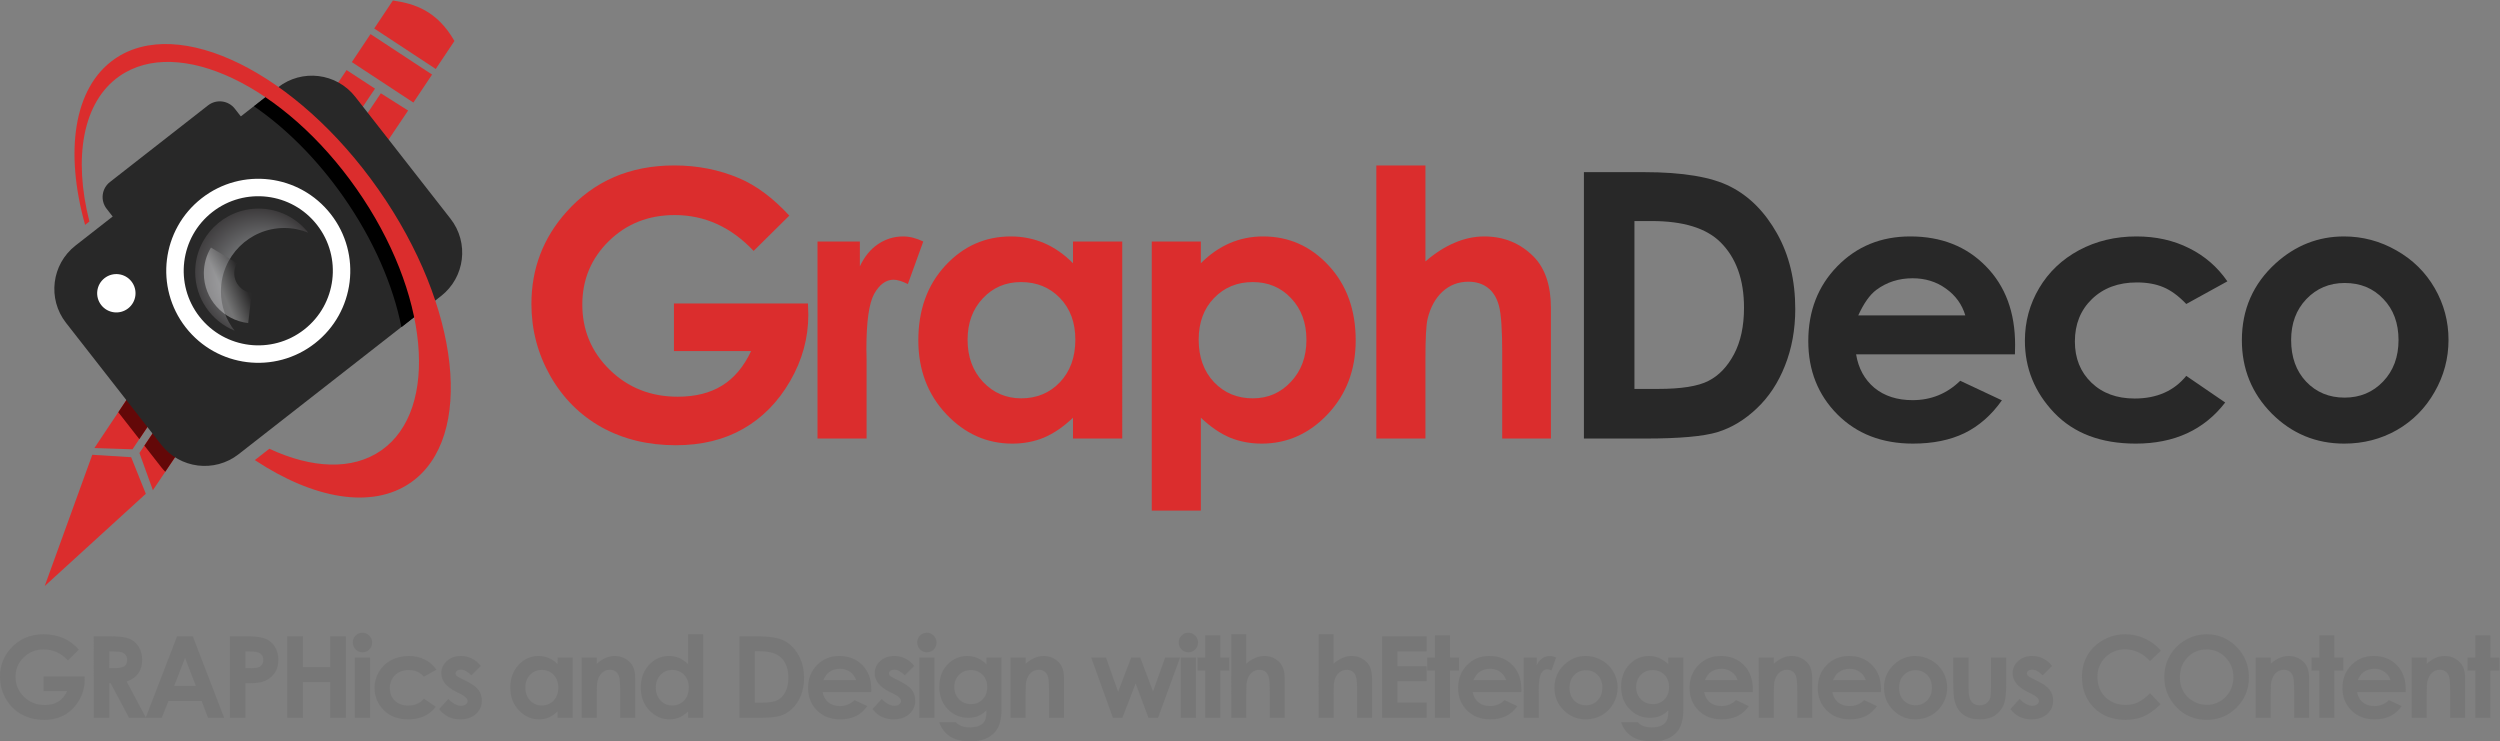 <?xml version="1.0" encoding="UTF-8" standalone="no"?>
<!-- Created with Inkscape (http://www.inkscape.org/) -->

<svg
   version="1.1"
   id="svg2"
   xml:space="preserve"
   width="763.728"
   height="226.399"
   viewBox="0 0 763.728 226.399"
   sodipodi:docname="graphdeco_logo.svg"
   inkscape:version="1.1.2 (0a00cf5339, 2022-02-04)"
   xmlns:inkscape="http://www.inkscape.org/namespaces/inkscape"
   xmlns:sodipodi="http://sodipodi.sourceforge.net/DTD/sodipodi-0.dtd"
   xmlns="http://www.w3.org/2000/svg"
   xmlns:svg="http://www.w3.org/2000/svg"><rect x="0" y="0" width="763.728" height="226.399" fill="#808080" stroke="none"/><defs
     id="defs6"><clipPath
       clipPathUnits="userSpaceOnUse"
       id="clipPath22"><path
         d="M 0,792 H 612 V 0 H 0 Z"
         id="path20" /></clipPath><radialGradient
       fx="0.363"
       fy="0.292"
       cx="0"
       cy="0"
       r="1"
       gradientUnits="userSpaceOnUse"
       gradientTransform="matrix(18.048,0,0,-18.048,78.816,387.392)"
       spreadMethod="pad"
       id="radialGradient62"><stop
         style="stop-opacity:1;stop-color:#797b7d"
         offset="0"
         id="stop56" /><stop
         style="stop-opacity:1;stop-color:#797b7d"
         offset="0.429"
         id="stop58" /><stop
         style="stop-opacity:1;stop-color:#231f20"
         offset="1"
         id="stop60" /></radialGradient><clipPath
       clipPathUnits="userSpaceOnUse"
       id="clipPath72"><path
         d="M 0,792 H 612 V 0 H 0 Z"
         id="path70" /></clipPath><clipPath
       clipPathUnits="userSpaceOnUse"
       id="clipPath88"><path
         d="m 67.837,392.453 h 10.979 v -17.306 h -10.979 z"
         id="path86" /></clipPath><linearGradient
       x1="0"
       y1="0"
       x2="1"
       y2="0"
       gradientUnits="userSpaceOnUse"
       gradientTransform="matrix(8.574,3.691,3.691,-8.574,68.173,381.405)"
       spreadMethod="pad"
       id="linearGradient100"><stop
         style="stop-opacity:1;stop-color:#e6e7e8"
         offset="0"
         id="stop94" /><stop
         style="stop-opacity:1;stop-color:#e6e7e8"
         offset="0.429"
         id="stop96" /><stop
         style="stop-opacity:1;stop-color:#2e2c2d"
         offset="1"
         id="stop98" /></linearGradient></defs><sodipodi:namedview
     id="namedview4"
     pagecolor="#ffffff"
     bordercolor="#666666"
     borderopacity="1.0"
     inkscape:pageshadow="2"
     inkscape:pageopacity="0.0"
     inkscape:pagecheckerboard="0"
     showgrid="false"
     inkscape:zoom="0.9628973"
     inkscape:cx="97.622041"
     inkscape:cy="-65.946805"
     inkscape:window-width="2560"
     inkscape:window-height="1376"
     inkscape:window-x="1920"
     inkscape:window-y="27"
     inkscape:window-maximized="1"
     inkscape:current-layer="g8" /><g
     id="g8"
     inkscape:groupmode="layer"
     inkscape:label="logo-graphdeco"
     transform="matrix(1.333,0,0,-1.333,-28.156,598.77)"><path
       d="m 202.013,399.777 -8.176,-8.093 q -7.761,8.218 -18.096,8.218 -9.006,0 -15.107,-5.977 -6.06,-5.977 -6.06,-14.526 0,-8.84 6.309,-14.983 6.309,-6.143 15.564,-6.143 6.018,0 10.127,2.532 4.15,2.532 6.682,7.927 h -17.681 v 10.916 h 30.713 l 0.083,-2.573 q 0,-8.01 -4.15,-15.19 -4.15,-7.18 -10.75,-10.957 -6.599,-3.777 -15.481,-3.777 -9.504,0 -16.975,4.109 -7.429,4.15 -11.787,11.787 -4.316,7.637 -4.316,16.477 0,12.119 8.01,21.084 9.504,10.666 24.736,10.666 7.969,0 14.9,-2.947 5.852,-2.49 11.455,-8.55 z"
       id="path5534"
       style="font-weight:bold;font-size:85px;font-family:'Century Gothic';-inkscape-font-specification:CenturyGothic-Bold;fill:#db2d2d;fill-opacity:1" /><path
       d="m 208.474,393.842 h 9.712 v -5.686 q 1.577,3.362 4.192,5.105 2.615,1.743 5.728,1.743 2.2,0 4.607,-1.162 l -3.528,-9.753 q -1.992,0.996 -3.279,0.996 -2.615,0 -4.441,-3.237 -1.785,-3.237 -1.785,-12.7 l 0.042,-2.2 V 348.685 h -11.248 z"
       id="path5536"
       style="font-weight:bold;font-size:85px;font-family:'Century Gothic';-inkscape-font-specification:CenturyGothic-Bold;fill:#db2d2d;fill-opacity:1" /><path
       d="m 267.025,393.842 h 11.289 V 348.685 h -11.289 v 4.773 q -3.32,-3.154 -6.682,-4.565 -3.32,-1.37 -7.222,-1.37 -8.757,0 -15.149,6.765 -6.392,6.807 -6.392,16.892 0,10.459 6.184,17.141 6.184,6.682 15.024,6.682 4.067,0 7.637,-1.536 3.569,-1.536 6.599,-4.607 z m -11.912,-9.297 q -5.271,0 -8.757,-3.735 -3.486,-3.694 -3.486,-9.504 0,-5.852 3.528,-9.629 3.569,-3.777 8.757,-3.777 5.354,0 8.882,3.694 3.528,3.735 3.528,9.753 0,5.894 -3.528,9.546 -3.528,3.652 -8.923,3.652 z"
       id="path5538"
       style="font-weight:bold;font-size:85px;font-family:'Century Gothic';-inkscape-font-specification:CenturyGothic-Bold;fill:#db2d2d;fill-opacity:1" /><path
       d="m 296.328,393.842 v -4.98 q 3.071,3.071 6.641,4.607 3.569,1.536 7.637,1.536 8.84,0 15.024,-6.682 6.184,-6.682 6.184,-17.141 0,-10.085 -6.392,-16.892 -6.392,-6.765 -15.149,-6.765 -3.901,0 -7.263,1.37 -3.362,1.411 -6.682,4.565 v -21.292 h -11.248 v 61.675 z m 11.912,-9.297 q -5.354,0 -8.882,-3.652 -3.528,-3.652 -3.528,-9.546 0,-6.018 3.528,-9.753 3.528,-3.694 8.882,-3.694 5.188,0 8.716,3.777 3.569,3.777 3.569,9.629 0,5.811 -3.486,9.504 -3.486,3.735 -8.799,3.735 z"
       id="path5540"
       style="font-weight:bold;font-size:85px;font-family:'Century Gothic';-inkscape-font-specification:CenturyGothic-Bold;fill:#db2d2d;fill-opacity:1" /><path
       d="m 336.547,411.273 h 11.248 v -21.997 q 3.32,2.864 6.682,4.275 3.362,1.453 6.807,1.453 6.724,0 11.331,-4.648 3.943,-4.026 3.943,-11.829 V 348.685 h -11.165 v 19.797 q 0,7.844 -0.747,10.625 -0.747,2.781 -2.573,4.15 -1.785,1.37 -4.441,1.37 -3.445,0 -5.935,-2.283 -2.449,-2.283 -3.403,-6.226 -0.498,-2.034 -0.498,-9.297 V 348.685 h -11.248 z"
       id="path5542"
       style="font-weight:bold;font-size:85px;font-family:'Century Gothic';-inkscape-font-specification:CenturyGothic-Bold;fill:#db2d2d;fill-opacity:1" /><path
       d="m 384.117,409.738 h 13.779 q 13.323,0 19.797,-3.32 6.475,-3.279 10.667,-10.708 4.192,-7.429 4.192,-17.349 0,-7.056 -2.366,-12.991 -2.324,-5.894 -6.475,-9.795 -4.109,-3.901 -8.923,-5.396 -4.814,-1.494 -16.685,-1.494 h -13.987 z m 11.58,-11.206 v -38.474 h 5.396 q 7.969,0 11.538,1.826 3.611,1.826 5.894,6.143 2.283,4.316 2.283,10.625 0,9.712 -5.437,15.066 -4.897,4.814 -15.73,4.814 z"
       id="path5544"
       style="font-weight:bold;font-size:85px;font-family:'Century Gothic';-inkscape-font-specification:CenturyGothic-Bold;fill:#282828" /><path
       d="m 482.895,367.985 h -36.399 q 0.789,-4.814 4.192,-7.678 3.445,-2.822 8.757,-2.822 6.35,0 10.916,4.441 l 9.546,-4.482 q -3.569,-5.063 -8.55,-7.512 -4.98,-2.407 -11.829,-2.407 -10.625,0 -17.307,6.682 -6.682,6.724 -6.682,16.809 0,10.334 6.641,17.141 6.682,6.848 16.726,6.848 10.666,0 17.349,-6.848 6.682,-6.807 6.682,-18.013 z m -11.372,8.923 q -1.121,3.777 -4.441,6.143 -3.279,2.366 -7.637,2.366 -4.731,0 -8.301,-2.656 -2.241,-1.66 -4.15,-5.852 z"
       id="path5546"
       style="font-weight:bold;font-size:85px;font-family:'Century Gothic';-inkscape-font-specification:CenturyGothic-Bold;fill:#282828" /><path
       d="m 531.582,384.711 -9.421,-5.188 q -2.656,2.781 -5.271,3.86 -2.573,1.079 -6.06,1.079 -6.35,0 -10.293,-3.818 -3.901,-3.777 -3.901,-9.712 0,-5.769 3.777,-9.421 3.777,-3.652 9.919,-3.652 7.595,0 11.829,5.188 l 8.923,-6.101 q -7.263,-9.421 -20.503,-9.421 -11.912,0 -18.677,7.056 -6.724,7.056 -6.724,16.519 0,6.558 3.279,12.078 3.279,5.52 9.131,8.674 5.894,3.154 13.157,3.154 6.724,0 12.078,-2.698 5.354,-2.656 8.757,-7.595 z"
       id="path5548"
       style="font-weight:bold;font-size:85px;font-family:'Century Gothic';-inkscape-font-specification:CenturyGothic-Bold;fill:#282828" /><path
       d="m 558.314,395.004 q 6.392,0 11.995,-3.196 5.645,-3.196 8.799,-8.674 3.154,-5.479 3.154,-11.829 0,-6.392 -3.196,-11.953 -3.154,-5.562 -8.633,-8.716 -5.479,-3.113 -12.078,-3.113 -9.712,0 -16.602,6.89 -6.848,6.931 -6.848,16.809 0,10.584 7.761,17.639 6.807,6.143 15.647,6.143 z m 0.166,-10.667 q -5.271,0 -8.799,-3.694 -3.486,-3.652 -3.486,-9.38 0,-5.894 3.445,-9.546 3.486,-3.652 8.799,-3.652 5.312,0 8.84,3.694 3.528,3.694 3.528,9.504 0,5.811 -3.486,9.421 -3.445,3.652 -8.84,3.652 z"
       id="path5550"
       style="font-weight:bold;font-size:85px;font-family:'Century Gothic';-inkscape-font-specification:CenturyGothic-Bold;fill:#282828" /><g
       id="g16"><g
         id="g18"
         clip-path="url(#clipPath22)"><g
           id="g24"
           transform="translate(42.271,344.964)"><path
             d="M 0,0 -10.905,-30.08 12.269,-8.94 8.91,-0.551 Z M 66.131,82.846 10.806,0.411 13.888,-8.115 72.38,78.893 Z M 58.275,88.169 0.481,1.545 9.212,1.257 64.79,83.911 Z m 5.491,8.245 -4.283,-6.418 14.104,-9.276 4.283,6.419 z m 12.592,5.365 c -2.387,1.361 -4.899,1.964 -7.467,2.334 l -4.282,-6.419 14.104,-9.275 4.282,6.418 c -2.001,3.473 -4.25,5.582 -6.637,6.942 z"
             style="fill:#db2d2d;fill-opacity:1;fill-rule:nonzero;stroke:none"
             id="path26" /></g><g
           id="g28"
           transform="translate(103.544,420.57)"><path
             d="m 0,0 -49.333,-73.506 3.867,-4.95 c 0.289,-0.37 0.598,-0.716 0.918,-1.045 l 49.33,73.38 z"
             style="fill:#630808;fill-opacity:1;fill-rule:nonzero;stroke:none"
             id="path30" /></g><g
           id="g32"
           transform="translate(48.23,354.719)"><path
             d="m 0,0 4.819,-6.169 49.379,73.434 c -1.725,2.144 -4.012,3.571 -6.485,4.249 z"
             style="fill:#630808;fill-opacity:1;fill-rule:nonzero;stroke:none"
             id="path34" /></g><g
           id="g36"
           transform="translate(46.319,407.477)"><path
             d="m 0,0 22.475,17.558 c 1.904,1.488 4.653,1.15 6.14,-0.754 L 36.183,7.118 C 37.67,5.214 37.332,2.465 35.428,0.977 L 12.954,-16.581 c -1.904,-1.487 -4.653,-1.15 -6.141,0.754 l -7.567,9.686 C -2.242,-4.237 -1.904,-1.488 0,0"
             style="fill:#282828;fill-opacity:1;fill-rule:nonzero;stroke:none"
             id="path38" /></g><g
           id="g40"
           transform="translate(38.426,392.915)"><path
             d="m 0,0 46.407,36.256 c 5.492,4.291 13.423,3.317 17.714,-2.175 L 85.948,6.142 C 90.239,0.65 89.265,-7.281 83.773,-11.572 L 37.366,-47.828 c -5.492,-4.29 -13.423,-3.317 -17.714,2.176 L -2.175,-17.713 C -6.466,-12.221 -5.492,-4.291 0,0"
             style="fill:#282828;fill-opacity:1;fill-rule:nonzero;stroke:none"
             id="path42" /></g></g></g><g
       id="g44"><g
         id="g46"><g
           id="g52"><g
             id="g54"><path
               d="m 65.851,386.851 c 0,-6.083 3.74,-11.286 9.043,-13.454 v 0 c -1.962,2.478 -3.141,5.603 -3.141,9.008 v 0 c 0,8.028 6.507,14.535 14.535,14.535 v 0 c 1.945,0 3.797,-0.389 5.493,-1.082 v 0 c -2.662,3.363 -6.771,5.528 -11.394,5.528 v 0 c -8.028,0 -14.536,-6.507 -14.536,-14.535"
               style="fill:url(#radialGradient62);stroke:none"
               id="path64" /></g></g></g></g><g
       id="g66"><g
         id="g68"
         clip-path="url(#clipPath72)"><g
           id="g74"
           transform="translate(68.56,402.172)"><path
             d="m 0,0 c 8.308,6.491 20.305,5.017 26.795,-3.291 6.491,-8.308 5.018,-20.304 -3.29,-26.795 C 15.197,-36.577 3.2,-35.103 -3.291,-26.795 -9.781,-18.487 -8.308,-6.491 0,0 Z"
             style="fill:none;stroke:#ffffff;stroke-width:4;stroke-linecap:butt;stroke-linejoin:miter;stroke-miterlimit:10;stroke-dasharray:none;stroke-opacity:1"
             id="path76" /></g><g
           id="g78"
           transform="translate(45.08,385.445)"><path
             d="M 0,0 C 1.913,1.495 4.675,1.155 6.17,-0.758 7.664,-2.671 7.325,-5.433 5.412,-6.927 3.499,-8.422 0.737,-8.083 -0.758,-6.17 -2.252,-4.257 -1.913,-1.495 0,0"
             style="fill:#ffffff;fill-opacity:1;fill-rule:nonzero;stroke:none"
             id="path80" /></g><g
           id="g82"><g
             id="g84" /><g
             id="g114"><g
               clip-path="url(#clipPath88)"
               opacity="0.4"
               id="g112"><g
                 id="g110"><g
                   id="g108"><g
                     id="g106"><g
                       id="g104"><path
                         d="m 78.816,382.07 c -2.255,0.262 -4.007,2.176 -4.007,4.502 0,0.848 0.238,1.639 0.643,2.318 l -5.984,3.563 c -1.029,-1.723 -1.631,-3.73 -1.631,-5.883 0,-5.901 4.444,-10.757 10.167,-11.423 z"
                         style="fill:url(#linearGradient100);stroke:none"
                         id="path102" /></g></g></g></g></g></g></g><g
           id="g116"
           transform="translate(104.873,403.918)"><path
             d="m 0,0 c -6.761,9.656 -14.606,17.558 -22.561,23.252 l -2.985,-2.331 C -18.28,15.931 -11.136,8.871 -5.04,0.166 1.897,-9.742 6.366,-20.196 8.246,-29.699 l 4.898,3.827 C 10.385,-17.414 5.982,-8.543 0,0"
             style="fill:#000000;fill-opacity:1;fill-rule:nonzero;stroke:none"
             id="path118" /></g><g
           id="g120"
           transform="translate(107.878,405.73)"><path
             d="m 0,0 c -18.761,26.793 -45.863,40.185 -60.535,29.911 -9.389,-6.574 -11.4,-21.252 -6.722,-37.989 l 0.992,0.775 c -3.706,14.577 -1.58,27.382 6.872,33.3 13.439,9.41 37.774,-2.155 54.353,-25.831 16.578,-23.677 19.123,-50.5 5.683,-59.91 -6.645,-4.654 -15.955,-4.171 -25.673,0.361 l -3.326,-2.599 c 13.403,-8.879 26.865,-11.36 35.76,-5.132 C 22.075,-56.841 18.761,-26.793 0,0"
             style="fill:#db2d2d;fill-opacity:1;fill-rule:nonzero;stroke:none"
             id="path122" /></g></g></g><g
       aria-label="GRAPHics and Design with hEterogeneous COntent"
       transform="matrix(1,0,0,-1,19.822,284.687)"
       id="text126"
       style="font-weight:bold;font-size:26px;font-family:'Century Gothic';-inkscape-font-specification:CenturyGothic-Bold;fill:#777777"><path
         d="m 19.373,-15.628 -2.501,2.476 q -2.374,-2.514 -5.535,-2.514 -2.755,0 -4.621,1.828 -1.854,1.828 -1.854,4.443 0,2.704 1.93,4.583 1.93,1.879 4.761,1.879 1.841,0 3.098,-0.774 1.27,-0.774 2.044,-2.425 h -5.408 v -3.339 h 9.395 l 0.025,0.787 q 0,2.45 -1.27,4.646 -1.27,2.196 -3.288,3.352 -2.019,1.155 -4.735,1.155 -2.907,0 -5.192,-1.257 Q 3.948,-2.057 2.615,-4.393 1.295,-6.729 1.295,-9.433 q 0,-3.707 2.45,-6.449 2.907,-3.263 7.566,-3.263 2.438,0 4.558,0.901 1.79,0.762 3.504,2.615 z"
         id="path5670" /><path
         d="m 22.784,-18.675 h 3.771 q 3.098,0 4.405,0.559 1.32,0.546 2.12,1.828 0.8,1.282 0.8,3.034 0,1.841 -0.889,3.085 -0.876,1.231 -2.653,1.866 L 34.756,0 H 30.871 L 26.669,-7.909 H 26.339 V 0 h -3.555 z m 3.555,7.3 h 1.117 q 1.701,0 2.336,-0.444 0.647,-0.444 0.647,-1.473 0,-0.609 -0.317,-1.054 -0.317,-0.457 -0.851,-0.647 -0.533,-0.203 -1.955,-0.203 h -0.978 z"
         id="path5672" /><path
         d="m 41.88,-18.675 h 3.605 L 52.671,0 H 48.977 L 47.517,-3.847 H 39.9 L 38.376,0 h -3.694 z m 1.828,4.951 -2.488,6.411 h 4.964 z"
         id="path5674" /><path
         d="m 53.99,-18.675 h 3.771 q 3.06,0 4.405,0.571 1.358,0.559 2.133,1.828 0.787,1.257 0.787,3.021 0,1.955 -1.028,3.25 -1.016,1.295 -2.768,1.803 -1.028,0.292 -3.745,0.292 V 0 h -3.555 z m 3.555,7.3 h 1.13 q 1.333,0 1.854,-0.19 0.521,-0.19 0.812,-0.622 0.305,-0.444 0.305,-1.066 0,-1.079 -0.838,-1.574 -0.609,-0.368 -2.26,-0.368 h -1.003 z"
         id="path5676" /><path
         d="m 67.12,-18.675 h 3.605 v 7.046 h 6.246 v -7.046 h 3.593 V 0 H 76.972 V -8.188 H 70.726 V 0 h -3.605 z"
         id="path5678" /><path
         d="m 84.36,-19.5 q 0.914,0 1.562,0.66 0.66,0.66 0.66,1.6 0,0.927 -0.647,1.587 -0.647,0.647 -1.549,0.647 -0.927,0 -1.587,-0.66 -0.647,-0.673 -0.647,-1.625 0,-0.914 0.647,-1.562 Q 83.446,-19.5 84.36,-19.5 Z m -1.739,5.688 h 3.479 V 0 h -3.479 z"
         id="path5680" /><path
         d="m 101.332,-11.02 -2.882,1.587 q -0.812,-0.851 -1.612,-1.181 -0.787,-0.33 -1.854,-0.33 -1.942,0 -3.148,1.168 -1.193,1.155 -1.193,2.971 0,1.765 1.155,2.882 1.155,1.117 3.034,1.117 2.323,0 3.618,-1.587 l 2.729,1.866 q -2.222,2.882 -6.271,2.882 -3.644,0 -5.713,-2.158 -2.057,-2.158 -2.057,-5.053 0,-2.006 1.003,-3.694 1.003,-1.688 2.793,-2.653 1.803,-0.965 4.024,-0.965 2.057,0 3.694,0.825 1.638,0.812 2.679,2.323 z"
         id="path5682" /><path
         d="m 111.477,-11.883 -2.146,2.146 q -1.308,-1.295 -2.374,-1.295 -0.584,0 -0.914,0.254 -0.33,0.241 -0.33,0.609 0,0.279 0.203,0.521 0.216,0.229 1.041,0.635 l 1.27,0.635 q 2.006,0.99 2.755,2.019 0.749,1.028 0.749,2.412 0,1.841 -1.358,3.072 -1.346,1.231 -3.618,1.231 -3.021,0 -4.824,-2.361 l 2.133,-2.323 q 0.609,0.711 1.422,1.155 0.825,0.432 1.46,0.432 0.686,0 1.104,-0.33 0.419,-0.33 0.419,-0.762 0,-0.8 -1.511,-1.562 l -1.168,-0.584 q -3.352,-1.688 -3.352,-4.228 0,-1.638 1.257,-2.793 1.27,-1.168 3.237,-1.168 1.346,0 2.526,0.597 1.193,0.584 2.019,1.688 z"
         id="path5684" /><path
         d="m 129.089,-13.812 h 3.453 V 0 h -3.453 v -1.46 q -1.016,0.965 -2.044,1.396 -1.016,0.419 -2.209,0.419 -2.679,0 -4.634,-2.069 -1.955,-2.082 -1.955,-5.167 0,-3.199 1.892,-5.243 1.892,-2.044 4.596,-2.044 1.244,0 2.336,0.47 1.092,0.47 2.019,1.409 z m -3.644,2.844 q -1.612,0 -2.679,1.143 -1.066,1.13 -1.066,2.907 0,1.79 1.079,2.945 1.092,1.155 2.679,1.155 1.638,0 2.717,-1.13 1.079,-1.143 1.079,-2.983 0,-1.803 -1.079,-2.92 -1.079,-1.117 -2.729,-1.117 z"
         id="path5686" /><path
         d="m 134.612,-13.812 h 3.453 v 1.409 q 1.181,-0.99 2.133,-1.371 0.965,-0.394 1.968,-0.394 2.057,0 3.491,1.435 1.206,1.219 1.206,3.605 V 0 h -3.428 v -6.056 q 0,-2.476 -0.229,-3.288 -0.216,-0.812 -0.774,-1.231 -0.546,-0.432 -1.358,-0.432 -1.054,0 -1.815,0.711 -0.749,0.698 -1.041,1.942 -0.152,0.647 -0.152,2.806 V 0 h -3.453 z"
         id="path5688" /><path
         d="m 158.989,-19.145 h 3.453 V 0 h -3.453 v -1.46 q -1.016,0.965 -2.044,1.396 -1.016,0.419 -2.209,0.419 -2.679,0 -4.634,-2.069 -1.955,-2.082 -1.955,-5.167 0,-3.199 1.892,-5.243 1.892,-2.044 4.596,-2.044 1.244,0 2.336,0.47 1.092,0.47 2.019,1.409 z m -3.644,8.176 q -1.612,0 -2.679,1.143 -1.066,1.13 -1.066,2.907 0,1.79 1.079,2.945 1.092,1.155 2.679,1.155 1.638,0 2.717,-1.13 1.079,-1.143 1.079,-2.983 0,-1.803 -1.079,-2.92 -1.079,-1.117 -2.729,-1.117 z"
         id="path5690" /><path
         d="m 170.756,-18.675 h 4.215 q 4.075,0 6.056,1.016 1.98,1.003 3.263,3.275 1.282,2.272 1.282,5.307 0,2.158 -0.724,3.974 -0.711,1.803 -1.98,2.996 -1.257,1.193 -2.729,1.65 Q 178.665,0 175.034,0 h -4.278 z m 3.542,3.428 v 11.769 h 1.65 q 2.438,0 3.529,-0.559 1.104,-0.559 1.803,-1.879 0.698,-1.32 0.698,-3.25 0,-2.971 -1.663,-4.608 -1.498,-1.473 -4.812,-1.473 z"
         id="path5692" /><path
         d="m 200.97,-5.903 h -11.134 q 0.241,1.473 1.282,2.349 1.054,0.863 2.679,0.863 1.942,0 3.339,-1.358 l 2.92,1.371 q -1.092,1.549 -2.615,2.298 -1.523,0.736 -3.618,0.736 -3.25,0 -5.294,-2.044 -2.044,-2.057 -2.044,-5.142 0,-3.161 2.031,-5.243 2.044,-2.095 5.116,-2.095 3.263,0 5.307,2.095 2.044,2.082 2.044,5.51 z m -3.479,-2.729 q -0.343,-1.155 -1.358,-1.879 -1.003,-0.724 -2.336,-0.724 -1.447,0 -2.539,0.812 -0.686,0.508 -1.27,1.79 z"
         id="path5694" /><path
         d="m 210.797,-11.883 -2.146,2.146 q -1.308,-1.295 -2.374,-1.295 -0.584,0 -0.914,0.254 -0.33,0.241 -0.33,0.609 0,0.279 0.203,0.521 0.216,0.229 1.041,0.635 l 1.27,0.635 q 2.006,0.99 2.755,2.019 0.749,1.028 0.749,2.412 0,1.841 -1.358,3.072 -1.346,1.231 -3.618,1.231 -3.021,0 -4.824,-2.361 l 2.133,-2.323 q 0.609,0.711 1.422,1.155 0.825,0.432 1.46,0.432 0.686,0 1.104,-0.33 0.419,-0.33 0.419,-0.762 0,-0.8 -1.511,-1.562 l -1.168,-0.584 q -3.352,-1.688 -3.352,-4.228 0,-1.638 1.257,-2.793 1.27,-1.168 3.237,-1.168 1.346,0 2.526,0.597 1.193,0.584 2.019,1.688 z"
         id="path5696" /><path
         d="m 213.71,-19.5 q 0.914,0 1.562,0.66 0.66,0.66 0.66,1.6 0,0.927 -0.647,1.587 -0.647,0.647 -1.549,0.647 -0.927,0 -1.587,-0.66 -0.647,-0.673 -0.647,-1.625 0,-0.914 0.647,-1.562 Q 212.796,-19.5 213.71,-19.5 Z m -1.739,5.688 h 3.479 V 0 h -3.479 z"
         id="path5698" /><path
         d="m 227.369,-13.812 h 3.453 v 11.832 q 0,3.504 -1.409,5.154 -1.892,2.234 -5.7,2.234 -2.031,0 -3.415,-0.508 -1.384,-0.508 -2.336,-1.498 -0.952,-0.978 -1.409,-2.387 h 3.821 q 0.508,0.584 1.308,0.876 0.8,0.305 1.892,0.305 1.396,0 2.247,-0.432 0.851,-0.432 1.193,-1.117 0.355,-0.686 0.355,-2.361 -0.914,0.914 -1.917,1.32 Q 224.449,0 223.18,0 q -2.78,0 -4.697,-2.006 -1.917,-2.006 -1.917,-5.078 0,-3.288 2.031,-5.281 1.841,-1.803 4.393,-1.803 1.193,0 2.247,0.444 1.066,0.432 2.133,1.435 z m -3.593,2.882 q -1.638,0 -2.704,1.104 -1.066,1.092 -1.066,2.755 0,1.727 1.092,2.831 1.092,1.104 2.742,1.104 1.612,0 2.653,-1.079 1.054,-1.079 1.054,-2.831 0,-1.727 -1.054,-2.806 -1.054,-1.079 -2.717,-1.079 z"
         id="path5700" /><path
         d="m 232.892,-13.812 h 3.453 v 1.409 q 1.181,-0.99 2.133,-1.371 0.965,-0.394 1.968,-0.394 2.057,0 3.491,1.435 1.206,1.219 1.206,3.605 V 0 h -3.428 v -6.056 q 0,-2.476 -0.229,-3.288 -0.216,-0.812 -0.774,-1.231 -0.546,-0.432 -1.358,-0.432 -1.054,0 -1.815,0.711 -0.749,0.698 -1.041,1.942 -0.152,0.647 -0.152,2.806 V 0 h -3.453 z"
         id="path5702" /><path
         d="m 251.376,-13.812 h 3.39 l 2.78,7.858 2.996,-7.858 h 2.069 l 2.933,7.77 2.78,-7.77 h 3.415 L 266.699,0 h -2.196 L 261.557,-7.871 258.523,0 h -2.171 z"
         id="path5704" /><path
         d="m 273.64,-19.5 q 0.914,0 1.562,0.66 0.66,0.66 0.66,1.6 0,0.927 -0.647,1.587 -0.647,0.647 -1.549,0.647 -0.927,0 -1.587,-0.66 -0.647,-0.673 -0.647,-1.625 0,-0.914 0.647,-1.562 Q 272.726,-19.5 273.64,-19.5 Z m -1.739,5.688 h 3.479 V 0 h -3.479 z"
         id="path5706" /><path
         d="m 277.511,-18.903 h 3.453 v 5.091 h 2.057 v 2.983 h -2.057 V 0 h -3.453 v -10.829 h -1.777 V -13.812 h 1.777 z"
         id="path5708" /><path
         d="m 283.475,-19.145 h 3.44 v 6.729 q 1.016,-0.876 2.044,-1.308 1.028,-0.444 2.082,-0.444 2.057,0 3.466,1.422 1.206,1.231 1.206,3.618 V 0 h -3.415 v -6.056 q 0,-2.399 -0.229,-3.25 -0.229,-0.851 -0.787,-1.27 -0.546,-0.419 -1.358,-0.419 -1.054,0 -1.815,0.698 -0.749,0.698 -1.041,1.904 -0.152,0.622 -0.152,2.844 V 0 h -3.44 z"
         id="path5710" /><path
         d="m 303.495,-19.145 h 3.44 v 6.729 q 1.016,-0.876 2.044,-1.308 1.028,-0.444 2.082,-0.444 2.057,0 3.466,1.422 1.206,1.231 1.206,3.618 V 0 h -3.415 v -6.056 q 0,-2.399 -0.229,-3.25 -0.229,-0.851 -0.787,-1.27 -0.546,-0.419 -1.358,-0.419 -1.054,0 -1.815,0.698 -0.749,0.698 -1.041,1.904 -0.152,0.622 -0.152,2.844 V 0 h -3.44 z"
         id="path5712" /><path
         d="m 318.046,-18.675 h 10.194 v 3.479 h -6.665 v 3.377 h 6.665 v 3.415 h -6.665 v 4.913 h 6.665 V 0 H 318.046 Z"
         id="path5714" /><path
         d="m 330.161,-18.903 h 3.453 v 5.091 h 2.057 v 2.983 h -2.057 V 0 h -3.453 v -10.829 h -1.777 V -13.812 h 1.777 z"
         id="path5716" /><path
         d="m 349.95,-5.903 h -11.134 q 0.241,1.473 1.282,2.349 1.054,0.863 2.679,0.863 1.942,0 3.339,-1.358 l 2.92,1.371 q -1.092,1.549 -2.615,2.298 -1.523,0.736 -3.618,0.736 -3.25,0 -5.294,-2.044 -2.044,-2.057 -2.044,-5.142 0,-3.161 2.031,-5.243 2.044,-2.095 5.116,-2.095 3.263,0 5.307,2.095 2.044,2.082 2.044,5.51 z m -3.479,-2.729 q -0.343,-1.155 -1.358,-1.879 -1.003,-0.724 -2.336,-0.724 -1.447,0 -2.539,0.812 -0.686,0.508 -1.27,1.79 z"
         id="path5718" /><path
         d="m 350.509,-13.812 h 2.971 v 1.739 q 0.482,-1.028 1.282,-1.562 0.8,-0.533 1.752,-0.533 0.673,0 1.409,0.355 l -1.079,2.983 q -0.609,-0.305 -1.003,-0.305 -0.8,0 -1.358,0.99 -0.546,0.99 -0.546,3.885 l 0.013,0.673 V 0 h -3.44 z"
         id="path5720" /><path
         d="m 364.699,-14.168 q 1.955,0 3.669,0.978 1.727,0.978 2.691,2.653 0.965,1.676 0.965,3.618 0,1.955 -0.978,3.656 -0.965,1.701 -2.641,2.666 -1.676,0.952 -3.694,0.952 -2.971,0 -5.078,-2.107 -2.095,-2.12 -2.095,-5.142 0,-3.237 2.374,-5.396 2.082,-1.879 4.786,-1.879 z m 0.051,3.263 q -1.612,0 -2.691,1.13 -1.066,1.117 -1.066,2.869 0,1.803 1.054,2.92 1.066,1.117 2.691,1.117 1.625,0 2.704,-1.13 1.079,-1.13 1.079,-2.907 0,-1.777 -1.066,-2.882 -1.054,-1.117 -2.704,-1.117 z"
         id="path5722" /><path
         d="m 383.629,-13.812 h 3.453 v 11.832 q 0,3.504 -1.409,5.154 -1.892,2.234 -5.7,2.234 -2.031,0 -3.415,-0.508 -1.384,-0.508 -2.336,-1.498 -0.952,-0.978 -1.409,-2.387 h 3.821 q 0.508,0.584 1.308,0.876 0.8,0.305 1.892,0.305 1.396,0 2.247,-0.432 0.851,-0.432 1.193,-1.117 0.355,-0.686 0.355,-2.361 -0.914,0.914 -1.917,1.32 Q 380.709,0 379.44,0 q -2.78,0 -4.697,-2.006 -1.917,-2.006 -1.917,-5.078 0,-3.288 2.031,-5.281 1.841,-1.803 4.393,-1.803 1.193,0 2.247,0.444 1.066,0.432 2.133,1.435 z m -3.593,2.882 q -1.638,0 -2.704,1.104 -1.066,1.092 -1.066,2.755 0,1.727 1.092,2.831 1.092,1.104 2.742,1.104 1.612,0 2.653,-1.079 1.054,-1.079 1.054,-2.831 0,-1.727 -1.054,-2.806 -1.054,-1.079 -2.717,-1.079 z"
         id="path5724" /><path
         d="m 402.99,-5.903 h -11.134 q 0.241,1.473 1.282,2.349 1.054,0.863 2.679,0.863 1.942,0 3.339,-1.358 l 2.92,1.371 q -1.092,1.549 -2.615,2.298 -1.523,0.736 -3.618,0.736 -3.25,0 -5.294,-2.044 -2.044,-2.057 -2.044,-5.142 0,-3.161 2.031,-5.243 2.044,-2.095 5.116,-2.095 3.263,0 5.307,2.095 2.044,2.082 2.044,5.51 z m -3.479,-2.729 q -0.343,-1.155 -1.358,-1.879 -1.003,-0.724 -2.336,-0.724 -1.447,0 -2.539,0.812 -0.686,0.508 -1.27,1.79 z"
         id="path5726" /><path
         d="m 404.362,-13.812 h 3.453 v 1.409 q 1.181,-0.99 2.133,-1.371 0.965,-0.394 1.968,-0.394 2.057,0 3.491,1.435 1.206,1.219 1.206,3.605 V 0 h -3.428 v -6.056 q 0,-2.476 -0.229,-3.288 -0.216,-0.812 -0.774,-1.231 -0.546,-0.432 -1.358,-0.432 -1.054,0 -1.815,0.711 -0.749,0.698 -1.041,1.942 -0.152,0.647 -0.152,2.806 V 0 h -3.453 z"
         id="path5728" /><path
         d="m 432.37,-5.903 h -11.134 q 0.241,1.473 1.282,2.349 1.054,0.863 2.679,0.863 1.942,0 3.339,-1.358 l 2.92,1.371 q -1.092,1.549 -2.615,2.298 -1.523,0.736 -3.618,0.736 -3.25,0 -5.294,-2.044 -2.044,-2.057 -2.044,-5.142 0,-3.161 2.031,-5.243 2.044,-2.095 5.116,-2.095 3.263,0 5.307,2.095 2.044,2.082 2.044,5.51 z m -3.479,-2.729 q -0.343,-1.155 -1.358,-1.879 -1.003,-0.724 -2.336,-0.724 -1.447,0 -2.539,0.812 -0.686,0.508 -1.27,1.79 z"
         id="path5730" /><path
         d="m 440.229,-14.168 q 1.955,0 3.669,0.978 1.727,0.978 2.691,2.653 0.965,1.676 0.965,3.618 0,1.955 -0.978,3.656 -0.965,1.701 -2.641,2.666 -1.676,0.952 -3.694,0.952 -2.971,0 -5.078,-2.107 -2.095,-2.12 -2.095,-5.142 0,-3.237 2.374,-5.396 2.082,-1.879 4.786,-1.879 z m 0.051,3.263 q -1.612,0 -2.691,1.13 -1.066,1.117 -1.066,2.869 0,1.803 1.054,2.92 1.066,1.117 2.691,1.117 1.625,0 2.704,-1.13 1.079,-1.13 1.079,-2.907 0,-1.777 -1.066,-2.882 -1.054,-1.117 -2.704,-1.117 z"
         id="path5732" /><path
         d="m 448.939,-13.812 h 3.504 v 6.652 q 0,1.942 0.267,2.704 0.267,0.749 0.851,1.168 0.597,0.419 1.46,0.419 0.863,0 1.46,-0.406 0.609,-0.419 0.901,-1.219 0.216,-0.597 0.216,-2.552 V -13.812 h 3.479 v 5.853 q 0,3.618 -0.571,4.951 -0.698,1.625 -2.057,2.501 -1.358,0.863 -3.453,0.863 -2.272,0 -3.682,-1.016 -1.396,-1.016 -1.968,-2.831 -0.406,-1.257 -0.406,-4.57 z"
         id="path5734" /><path
         d="m 471.577,-11.883 -2.146,2.146 q -1.308,-1.295 -2.374,-1.295 -0.584,0 -0.914,0.254 -0.33,0.241 -0.33,0.609 0,0.279 0.203,0.521 0.216,0.229 1.041,0.635 l 1.27,0.635 q 2.006,0.99 2.755,2.019 0.749,1.028 0.749,2.412 0,1.841 -1.358,3.072 -1.346,1.231 -3.618,1.231 -3.021,0 -4.824,-2.361 l 2.133,-2.323 q 0.609,0.711 1.422,1.155 0.825,0.432 1.46,0.432 0.686,0 1.104,-0.33 0.419,-0.33 0.419,-0.762 0,-0.8 -1.511,-1.562 l -1.168,-0.584 q -3.352,-1.688 -3.352,-4.228 0,-1.638 1.257,-2.793 1.27,-1.168 3.237,-1.168 1.346,0 2.526,0.597 1.193,0.584 2.019,1.688 z"
         id="path5736" /><path
         d="m 496.527,-15.387 -2.488,2.374 q -2.539,-2.679 -5.713,-2.679 -2.679,0 -4.52,1.828 -1.828,1.828 -1.828,4.507 0,1.866 0.812,3.313 0.812,1.447 2.298,2.272 1.485,0.825 3.301,0.825 1.549,0 2.831,-0.571 1.282,-0.584 2.818,-2.107 l 2.412,2.514 q -2.069,2.019 -3.91,2.806 -1.841,0.774 -4.202,0.774 -4.354,0 -7.135,-2.755 -2.768,-2.768 -2.768,-7.084 0,-2.793 1.257,-4.964 1.27,-2.171 3.618,-3.491 2.361,-1.32 5.078,-1.32 2.311,0 4.443,0.978 2.146,0.978 3.694,2.78 z"
         id="path5738" /><path
         d="m 507.036,-19.145 q 3.961,0 6.805,2.869 2.856,2.869 2.856,6.995 0,4.088 -2.818,6.919 -2.806,2.831 -6.817,2.831 -4.202,0 -6.982,-2.907 -2.78,-2.907 -2.78,-6.906 0,-2.679 1.295,-4.926 1.295,-2.247 3.555,-3.555 2.272,-1.32 4.888,-1.32 z m -0.038,3.479 q -2.59,0 -4.354,1.803 -1.765,1.803 -1.765,4.583 0,3.098 2.222,4.9 1.727,1.409 3.961,1.409 2.526,0 4.304,-1.828 1.777,-1.828 1.777,-4.507 0,-2.666 -1.79,-4.507 -1.79,-1.854 -4.354,-1.854 z"
         id="path5740" /><path
         d="m 518.242,-13.812 h 3.453 v 1.409 q 1.181,-0.99 2.133,-1.371 0.965,-0.394 1.968,-0.394 2.057,0 3.491,1.435 1.206,1.219 1.206,3.605 V 0 h -3.428 v -6.056 q 0,-2.476 -0.229,-3.288 -0.216,-0.812 -0.774,-1.231 -0.546,-0.432 -1.358,-0.432 -1.054,0 -1.815,0.711 -0.749,0.698 -1.041,1.942 -0.152,0.647 -0.152,2.806 V 0 h -3.453 z"
         id="path5742" /><path
         d="m 532.831,-18.903 h 3.453 v 5.091 h 2.057 v 2.983 H 536.284 V 0 h -3.453 v -10.829 h -1.777 V -13.812 h 1.777 z"
         id="path5744" /><path
         d="m 552.62,-5.903 h -11.134 q 0.241,1.473 1.282,2.349 1.054,0.863 2.679,0.863 1.942,0 3.339,-1.358 l 2.92,1.371 q -1.092,1.549 -2.615,2.298 -1.523,0.736 -3.618,0.736 -3.25,0 -5.294,-2.044 -2.044,-2.057 -2.044,-5.142 0,-3.161 2.031,-5.243 2.044,-2.095 5.116,-2.095 3.263,0 5.307,2.095 2.044,2.082 2.044,5.51 z m -3.479,-2.729 q -0.343,-1.155 -1.358,-1.879 -1.003,-0.724 -2.336,-0.724 -1.447,0 -2.539,0.812 -0.686,0.508 -1.27,1.79 z"
         id="path5746" /><path
         d="m 553.992,-13.812 h 3.453 v 1.409 q 1.181,-0.99 2.133,-1.371 0.965,-0.394 1.968,-0.394 2.057,0 3.491,1.435 1.206,1.219 1.206,3.605 V 0 h -3.428 v -6.056 q 0,-2.476 -0.229,-3.288 -0.216,-0.812 -0.774,-1.231 -0.546,-0.432 -1.358,-0.432 -1.054,0 -1.815,0.711 -0.749,0.698 -1.041,1.942 -0.152,0.647 -0.152,2.806 V 0 h -3.453 z"
         id="path5748" /><path
         d="m 568.581,-18.903 h 3.453 v 5.091 h 2.057 v 2.983 H 572.034 V 0 h -3.453 v -10.829 h -1.777 V -13.812 h 1.777 z"
         id="path5750" /></g></g></svg>
